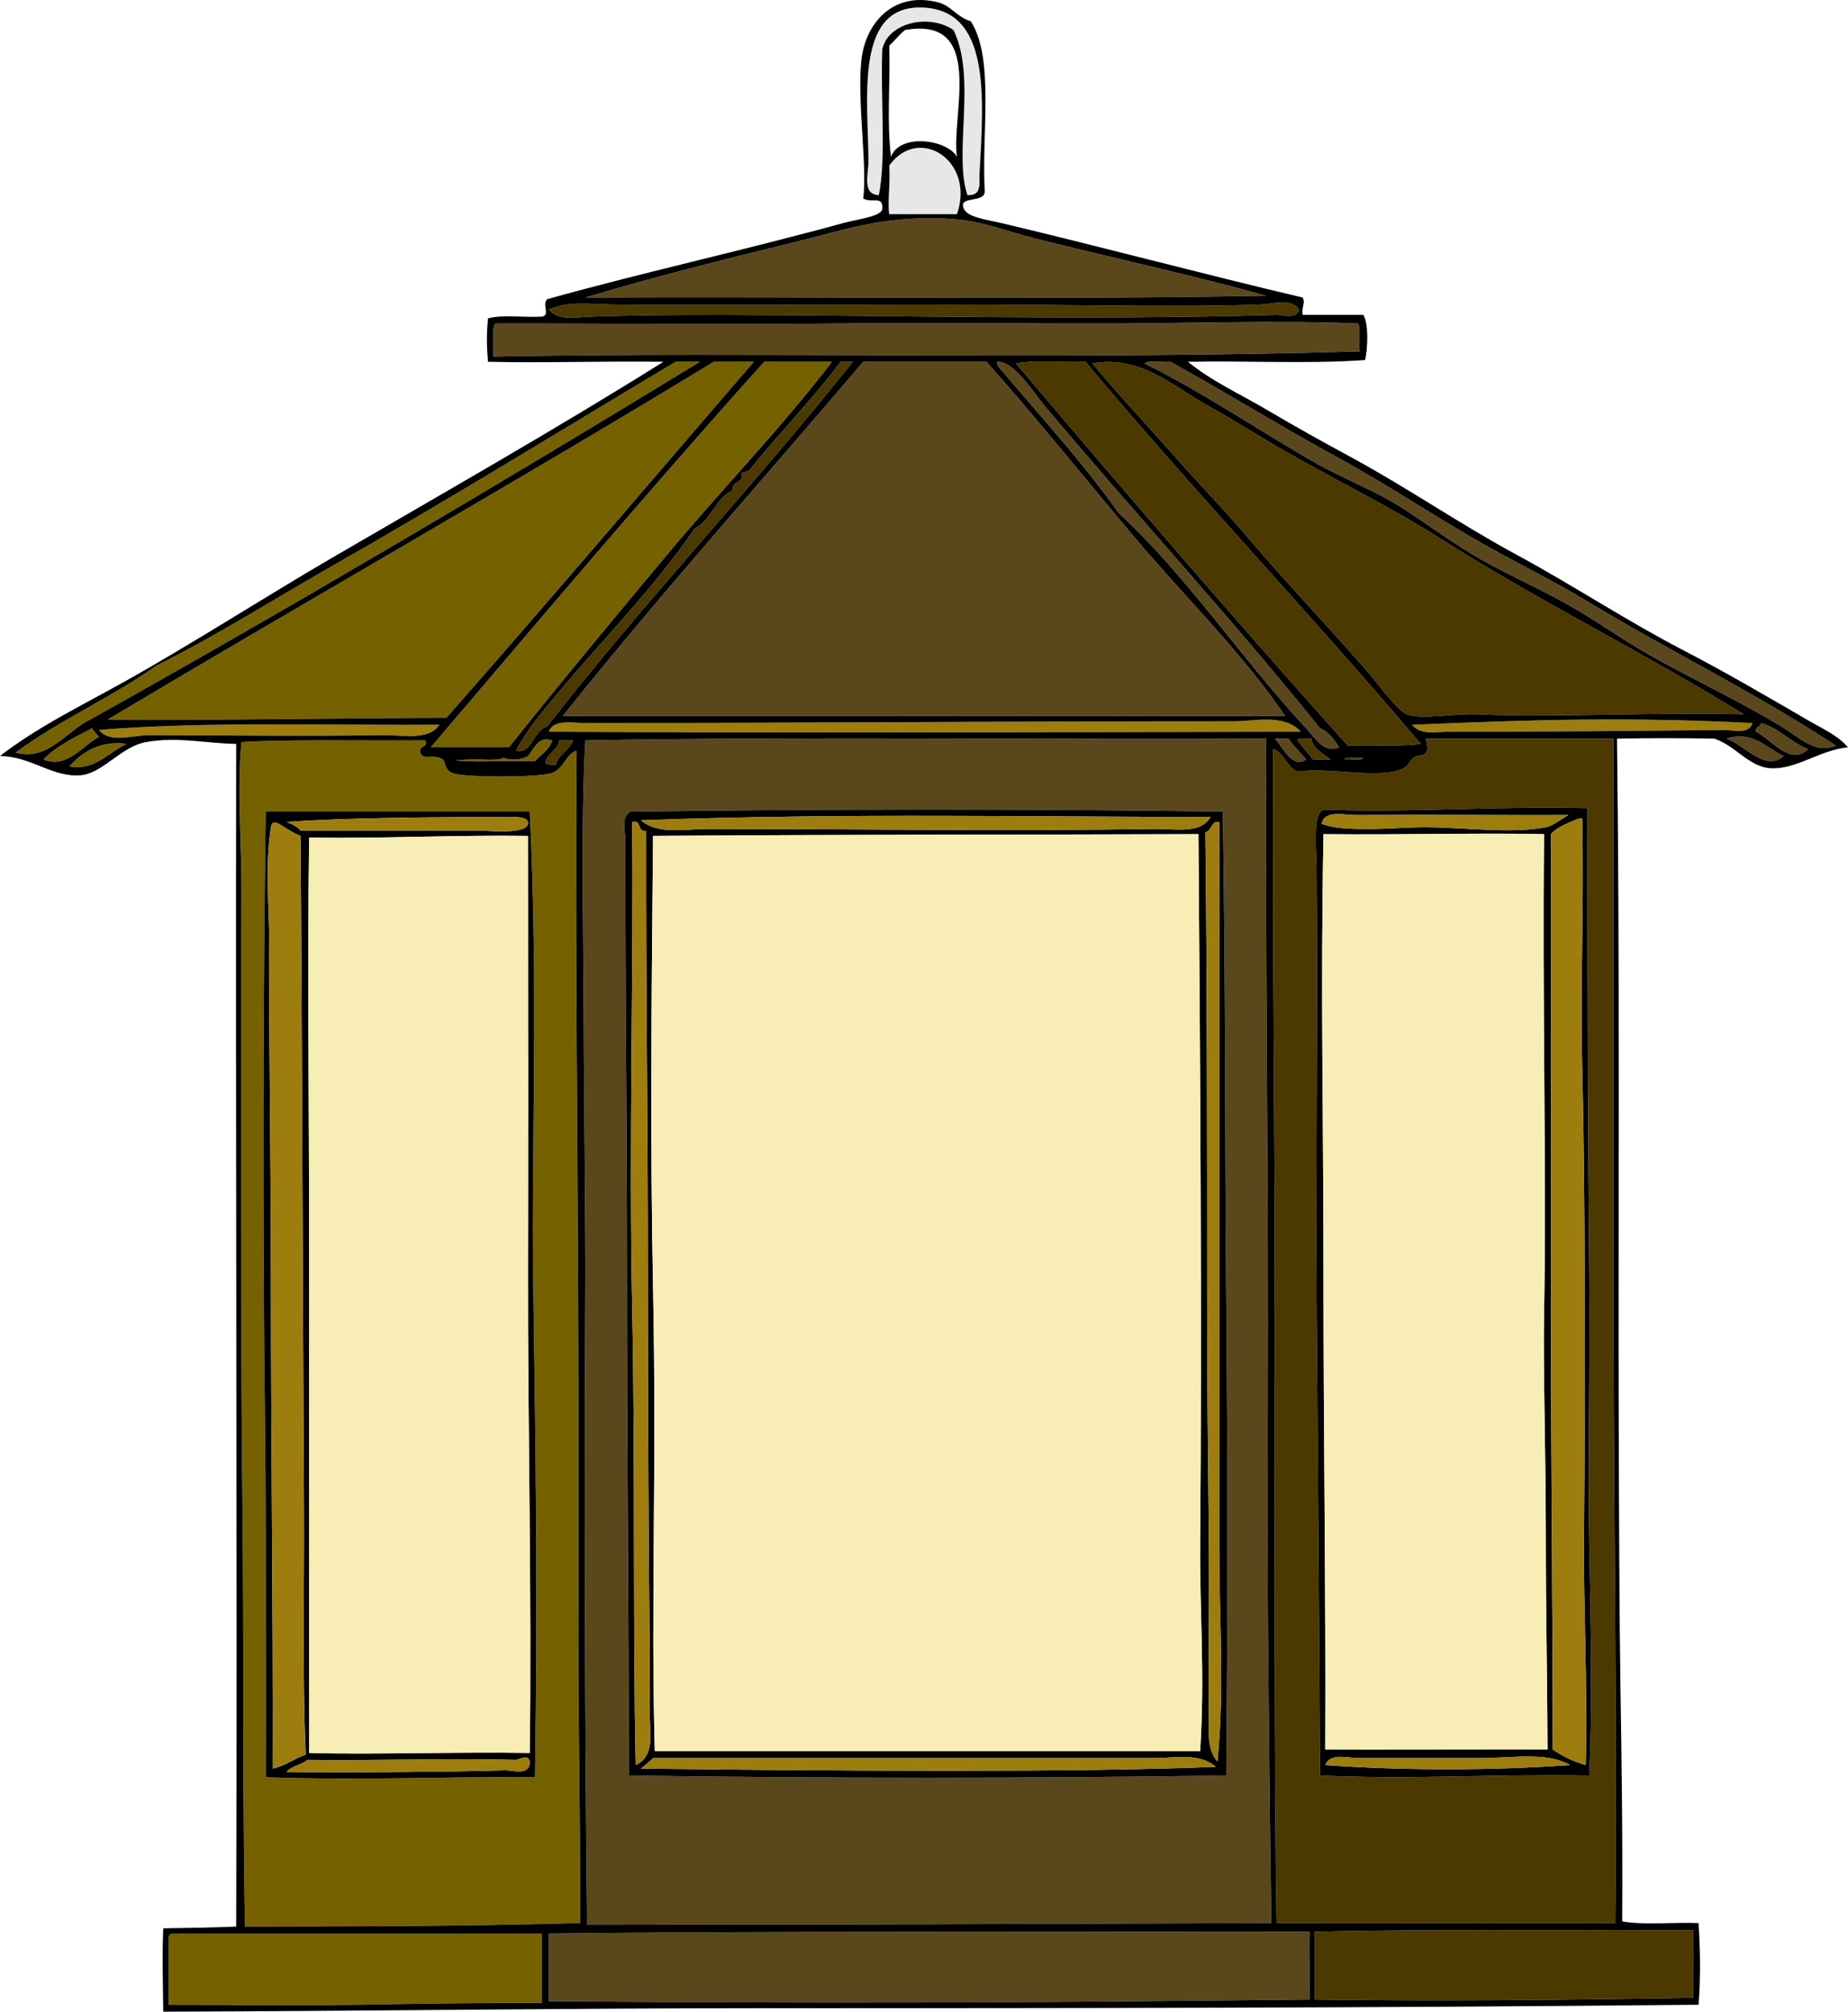 <?xml version="1.0" encoding="utf-8"?>
<!-- Generator: Adobe Illustrator 12.0.1, SVG Export Plug-In . SVG Version: 6.00 Build 51448)  -->
<!DOCTYPE svg PUBLIC "-//W3C//DTD SVG 1.1//EN" "http://www.w3.org/Graphics/SVG/1.1/DTD/svg11.dtd">
<svg  version="1.1" id="Layer_1" xmlns="http://www.w3.org/2000/svg" xmlns:xlink="http://www.w3.org/1999/xlink" width="337.915" height="367.865"
	 viewBox="0 0 337.915 367.865" overflow="visible" enable-background="new 0 0 337.915 367.865" xml:space="preserve">
<g>
	<path fill-rule="evenodd" clip-rule="evenodd" fill="#E7E7E8" d="M176.897,35.667c-2.586-7.672,1.736-21.395-2.541-30.171
		c-4.438-3.069-11.948-1.381-13.021,3.494c-0.367,8.763,0.762,19.905-0.635,26.677c-3.128-0.044-1.906-3.982-1.906-6.034
		c0-11.14-2.65-28.429,9.528-28.265c12.711,0.17,11.62,15.802,10.798,30.171C179.012,33.428,179.655,35.847,176.897,35.667z"/>
	<path fill-rule="evenodd" clip-rule="evenodd" fill="#E7E7E8" d="M174.991,39.161c-4.128,0-8.257,0-12.386,0
		c-0.359-1.945,0.212-5.382,0-8.893C167.971,22.768,178.359,29.345,174.991,39.161z"/>
	<path fill-rule="evenodd" clip-rule="evenodd" fill="#5A471C" d="M231.522,54.087c-40.863,0.741-83.103,0.106-124.495,0.317
		c12.209-3.662,25.713-7.066,38.429-10.163c8.819-2.148,17.035-5.189,29.535-4.129c4.662,0.396,9.494,2.277,14.292,3.494
		C203.031,47.091,217.979,50.277,231.522,54.087z"/>
	<path fill-rule="evenodd" clip-rule="evenodd" fill="#4B3900" d="M237.557,56.628c-0.613,1.8-2.951,0.918-4.129,0.953
		c-35.534,1.033-69.461,0.061-101.311,0c-8.249-0.016-17.083,0.074-24.137,0.317c-2.397,0.083-5.779,0.872-7.623-1.271
		c3.47-1.656,7.752-0.994,11.751-0.953c18.665,0.193,42.013,0,63.835,0c19.012,0,39.568,0.572,54.625,0
		C233.027,55.582,236.006,54.409,237.557,56.628z"/>
	<path fill-rule="evenodd" clip-rule="evenodd" fill="#5A471C" d="M248.354,59.169c0.527,1.18-0.159,3.856,0.318,5.081
		c-52.656,1.611-111.623,0.028-158.478,0.953c0.168-1.95-0.363-4.598,0.317-6.034c15.482-0.058,42.559,0.196,61.612,0
		c17.471-0.18,33.826,0,49.227,0C216.056,59.169,234.192,58.512,248.354,59.169z"/>
	<path fill-rule="evenodd" clip-rule="evenodd" fill="#766100" d="M127.988,66.156c-36.618,22.349-73.663,44.268-111.474,65.423
		c-4.304,1.992-7.731,7.721-13.656,6.034c7.968-5.9,17.624-10.112,25.725-15.879c11.38-5.703,21.821-12.352,33.029-18.738
		c20.802-11.853,41.331-24.522,61.93-36.84C125.024,66.156,126.506,66.156,127.988,66.156z"/>
	<path fill-rule="evenodd" clip-rule="evenodd" fill="#766100" d="M137.833,66.156c-18.713,21.726-37.277,43.603-56.213,65.106
		c-22.277,0.067-37.953,0.47-61.93,0.317c36.804-21.949,74.304-43.206,110.839-65.423C132.964,66.156,135.399,66.156,137.833,66.156
		z"/>
	<path fill-rule="evenodd" clip-rule="evenodd" fill="#766100" d="M152.125,66.156c-9.323,12.213-20.039,23.19-29.853,34.935
		c-9.856,11.795-19.628,23.534-29.218,35.57c-4.764,0-9.528,0-14.292,0c20.173-23.655,40.227-47.428,60.977-70.505
		C143.868,66.156,147.997,66.156,152.125,66.156z"/>
	<path fill-rule="evenodd" clip-rule="evenodd" fill="#4B3900" d="M155.937,66.156c-18.081,22.783-38.039,43.688-55.896,66.694
		c-2.593,0.741-2.712,5.113-5.717,4.446c1.975-3.729,4.792-7.111,7.623-10.48c8.148-9.699,17.725-19.402,25.089-30.171
		c3.089-1.569,3.763-5.554,6.987-6.987c-0.343-1.931,2.116-1.06,1.588-3.176c0.57,0.041,0.67-0.389,1.271-0.317
		c5.461-6.819,11.581-12.979,16.832-20.008C154.454,66.156,155.195,66.156,155.937,66.156z"/>
	<path fill-rule="evenodd" clip-rule="evenodd" fill="#5A471C" d="M180.391,66.156c9.385,10.568,18.196,21.586,27.312,32.394
		c9.061,10.741,19.291,20.643,27.312,32.394c-44.754,0.014-87.877,0.007-132.117,0c17.716-22.195,36.607-43.213,54.943-64.788
		C165.358,66.156,172.875,66.156,180.391,66.156z"/>
	<path fill-rule="evenodd" clip-rule="evenodd" fill="#5A471C" d="M182.296,66.156c3.08-0.254,6.538,5.454,8.893,8.257
		c16.511,19.653,34.41,39.106,50.18,58.754c1.65,0.679,2.596,2.062,3.493,3.494c-2.735,1.288-4.618-1.98-6.034-3.494
		c-11.481-12.275-21.824-27.906-34.3-39.381c-6.719-9.478-14.513-17.881-21.913-26.678
		C182.446,66.853,182.282,66.593,182.296,66.156z"/>
	<path fill-rule="evenodd" clip-rule="evenodd" fill="#4B3900" d="M185.79,66.473c3.601-0.74,8.573-0.106,12.703-0.317
		c19.907,23.814,41.266,46.176,61.295,69.87c-3.727,0.536-8.194,0.184-13.339,0.317C225.861,113.422,205.737,90.034,185.79,66.473z"
		/>
	<path fill-rule="evenodd" clip-rule="evenodd" fill="#4B3900" d="M199.764,66.473c8.71-1.671,15.047,4.363,20.961,7.623
		c5.037,2.775,9.852,5.905,13.974,8.257c9.881,5.638,19.639,10.402,28.266,15.88c18.653,11.844,37.822,21.206,55.896,32.394
		c-15.726-0.469-34.617,0.632-48.591,0c-4.549-0.206-10.255,1.043-13.021,0c-1.747-0.659-5.357-5.702-7.305-7.94
		c-7.063-8.119-14.73-16.109-21.278-23.819c-4.851-5.712-9.79-10.775-14.291-15.879C209.396,77.344,204.387,72.063,199.764,66.473z"
		/>
	<path fill-rule="evenodd" clip-rule="evenodd" fill="#5A471C" d="M209.291,66.473c0.961-0.733,3.276-0.112,4.764-0.317
		c10.216,5.675,20.169,11.838,30.489,17.467c10.285,5.61,19.911,12.262,30.171,17.785c5.236,2.819,10.48,5.496,15.562,8.575
		c14.673,8.892,30.724,16.69,45.416,26.36c-3.83,1.598-6.356-1.34-10.48-3.811c-7.699-4.613-16.189-8.561-23.502-12.704
		c-5.154-2.919-9.936-6.399-14.927-9.21c-5.333-3.004-10.858-5.408-15.88-8.257c-5.106-2.897-9.751-6.43-14.608-9.528
		c-5.096-3.249-10.791-5.349-15.88-8.257C229.703,78.455,219.969,71.733,209.291,66.473z"/>
	<path fill-rule="evenodd" clip-rule="evenodd" fill="#9C7D0D" d="M320.447,132.214c-0.662,2.189-3.637,1.255-5.081,1.271
		c-19.734,0.207-31.926,0.317-50.497,0.317c-2.22,0-5.104,0.699-6.669-1.271C281.629,131.576,297.048,131.083,320.447,132.214z"/>
	<path fill-rule="evenodd" clip-rule="evenodd" fill="#9C7D0D" d="M237.874,133.802c-53.053,0.109-92.302,0.264-137.516,0
		c0.83-2.334,4.267-1.588,6.669-1.588c42.583,0,72.786-0.318,118.778-0.318C229.534,131.896,234.754,130.467,237.874,133.802z"/>
	<path fill-rule="evenodd" clip-rule="evenodd" fill="#9C7D0D" d="M80.35,132.532c-1.998,2.976-6.792,1.849-10.48,1.906
		c-14.531,0.225-30.091,0.014-42.557,0c-3.099-0.003-7.231,1.559-9.21-0.953C36.932,131.865,62.91,132.687,80.35,132.532z"/>
	<path fill-rule="evenodd" clip-rule="evenodd" fill="#5A471C" d="M322.035,132.214c3.435,1.012,5.383,3.51,8.575,4.764
		c-3.168,3.245-6.87-1.909-9.527-3.176C320.933,132.805,321.938,132.963,322.035,132.214z"/>
	<path fill-rule="evenodd" clip-rule="evenodd" fill="#766100" d="M16.832,133.167c0.371,0.583,0.83,1.076,1.271,1.588
		c-3.022,1.578-5.827,5.875-10.163,4.129C10.32,136.395,13.656,134.86,16.832,133.167z"/>
	<path fill-rule="evenodd" clip-rule="evenodd" fill="#5A471C" d="M315.684,135.073c4.883-1.599,7.441,1.873,10.48,3.176
		C322.767,141.242,318.948,136.154,315.684,135.073z"/>
	<path fill-rule="evenodd" clip-rule="evenodd" fill="#766100" d="M100.993,135.39c-0.56,1.77-2.074,2.584-3.176,3.811
		c-4.7-0.114-9.093,0.156-12.386,0c-4.224-0.2-0.751-0.272,0.953-0.317c2.105-0.056,4.671,0.283,5.716-0.318
		c1.302,0.575,3.452,0.351,4.446-0.317C97.744,136.829,98.406,134.542,100.993,135.39z"/>
	<path fill-rule="evenodd" clip-rule="evenodd" fill="#5A471C" d="M231.522,135.073c-0.131,41.325,0.317,68.788,0.317,107.345
		c0,18.629-0.133,37.939,0,53.673c0.158,18.686,0.388,38.644,0.636,55.578c-47.703,0.172-76.86,0.272-125.13,0.317
		c-0.465-39.192-0.5-86.368-0.318-115.92c0.064-10.331-0.247-33.166-0.317-52.085c-0.06-16.057-0.491-34.003,0.317-48.591
		C147.892,134.65,190.13,135.284,231.522,135.073z M115.285,148.412c-1.786,0.997-0.953,3.643-0.953,5.081
		c0,33.364,0.318,48.849,0.317,80.35c0,35.354,0.322,56.072,0.318,90.831c35.676,0.529,73.574,0.528,109.25,0
		c0.283-31.668,0.29-53.71,0-87.02c-0.248-28.625-0.116-58.168-0.635-89.243C187.495,147.894,151.053,147.917,115.285,148.412z"/>
	<path fill-rule="evenodd" clip-rule="evenodd" fill="#5A471C" d="M233.11,135.073c0.847,0,1.694,0,2.541,0
		c0.851,1.479,2.188,2.469,3.176,3.811C236.241,140.712,234.532,136.492,233.11,135.073z"/>
	<path fill-rule="evenodd" clip-rule="evenodd" fill="#4B3900" d="M237.239,135.39c0.236-0.716,1.781-0.124,2.541-0.317
		c0.413,2.021,2.171,2.698,3.493,3.811c-1.059,0-2.117,0-3.176,0C239.117,137.747,238.194,136.552,237.239,135.39z"/>
	<path fill-rule="evenodd" clip-rule="evenodd" fill="#4B3900" d="M295.04,135.073c-0.058,30.89,0,74.124,0,107.663
		c0.001,28.716,0.65,71.932,0.318,108.934c-20.644,0-41.287,0-61.931,0c-0.447-26.396-0.317-68.86-0.317-109.251
		c0-38.992-0.44-62.116-0.317-105.44c2.124,0.735,2.457,3.259,4.446,4.129c5.54-0.84,14.271,1.267,18.737-0.318
		c2.128-0.754,1.421-1.936,3.177-2.541c2.713-0.154,1.67-2.127,1.588-3.176C272.174,135.073,283.607,135.073,295.04,135.073z
		 M243.273,148.094c-0.007,0-0.995-0.081-1.271,0c-2.036,0.595-1.297,7.438-1.271,10.163c0.228,23.606-0.139,59.706,0,78.444
		c0.211,28.531,0.499,61.029,0.636,87.973c17.811,0.796,29.562-0.284,49.227,0c0.668-14.426,0.188-30.906,0-42.558
		c-0.256-15.815,0.154-32.406,0-48.273c-0.239-24.419-0.339-50.686-0.318-86.066C272.44,147.388,259.973,148.573,243.273,148.094z"
		/>
	<path fill-rule="evenodd" clip-rule="evenodd" fill="#766100" d="M77.809,135.39c0.455,1.513-1.328,0.79-0.953,2.223
		c0.567,1.574,2.243,0.082,4.129,1.271c0.429,0.27,0.249,2.015,1.905,2.541c2.465,0.783,15.004,0.755,17.785,0
		c2.471-0.671,2.794-3.688,4.764-4.128c-0.294,38.103,0.252,76.879,0.318,113.697c0.026,14.896,0,30.58,0,49.544
		c0,19.217,0.399,31.872,0.317,51.132c-23.145,0.586-37.142,0.594-61.295,0.635c-0.26-15.219-0.317-32.259-0.317-52.085
		c0-20.888-0.318-34.655-0.318-54.308c0-32.15-0.049-60.599,0-83.526c0.018-8.292-0.833-17.972,0-26.677
		C51.654,135.187,66.201,135.464,77.809,135.39z M48.591,148.412c-0.445,31.531-0.5,62.656-0.317,92.736
		c0.083,13.568,0.317,24.942,0.317,38.746c0,15.624,0.055,30.056,0,45.098c19.621,0.619,29.521-0.133,49.227,0
		c0.509-33.686,0.158-56.872-0.317-90.195c-0.363-25.443,0.96-53.168-0.635-86.384C81.994,148.392,64.507,148.426,48.591,148.412z"
		/>
	<path fill-rule="evenodd" clip-rule="evenodd" fill="#4B3900" d="M102.264,135.39c0.847,0,1.694,0,2.541,0
		c-0.703,1.837-2.609,2.472-3.176,4.446c-0.783,0.042-1.53,0.048-1.905-0.317C100.048,137.621,101.994,137.343,102.264,135.39z"/>
	<path fill-rule="evenodd" clip-rule="evenodd" fill="#766100" d="M23.184,136.025c-3.306,1.486-5.833,4.991-10.48,4.129
		C15.004,137.48,18.457,135.353,23.184,136.025z"/>
	<path fill-rule="evenodd" clip-rule="evenodd" fill="#4B3900" d="M245.814,138.884c0.543-0.727,2.424-0.117,3.493-0.318
		C248.764,139.293,246.884,138.683,245.814,138.884z"/>
	<path fill-rule="evenodd" clip-rule="evenodd" d="M290.276,147.776c-0.021,35.38,0.079,61.647,0.318,86.066
		c0.154,15.867-0.256,32.458,0,48.273c0.188,11.651,0.668,28.132,0,42.558c-19.665-0.284-31.416,0.796-49.227,0
		c-0.137-26.943-0.425-59.441-0.636-87.973c-0.139-18.738,0.228-54.838,0-78.444c-0.026-2.726-0.766-9.568,1.271-10.163
		c0.275-0.081,1.264,0,1.271,0C259.973,148.573,272.44,147.388,290.276,147.776z M247.72,149.046
		c-1.76,0.012-5.599-0.984-6.034,1.588c2.409,0.968,5.597,0.947,8.893,0.953c3.098,0.005,6.562-0.33,10.163-0.318
		c6.973,0.023,15.686,1.229,21.913,0c1.426-0.281,2.74-1.477,4.129-2.223C273.75,149.087,260.856,148.958,247.72,149.046z
		 M283.607,152.54c-0.001,28.524,0,58.609,0,87.02c0,31.788,0.297,52.072,0.317,80.351c1.739,1.225,3.738,2.189,6.034,2.857
		c0.337-15.626-0.43-28.584-0.317-41.604c0.259-30.079,0.201-64.081-0.317-85.432c-0.393-16.155,0.329-29.145,0-46.051
		c-0.212,0-0.424,0-0.636,0C286.855,150.495,284.825,151.111,283.607,152.54z M242.003,152.54c-0.554,30.096,0,50.71,0,78.763
		c0,32.763,0.448,58.383,0.317,88.607c11.629,0.117,27.089-0.079,40.651,0c-0.051-14.219-0.317-23.553-0.317-39.699
		c0-13.989-0.504-30.244-0.317-40.017c0.473-24.838-0.347-57.334,0-87.654C271.09,152.267,256.956,152.693,242.003,152.54z
		 M270.269,321.498c-5.795-0.007-15.308,0-21.914,0c-1.921,0-5.129-1.026-6.034,1.27c15.299,1.095,31.346,0.943,44.78,0
		C282.861,320.315,276.611,321.505,270.269,321.498z"/>
	<path fill-rule="evenodd" clip-rule="evenodd" d="M96.865,148.412c1.595,33.216,0.272,60.941,0.635,86.384
		c0.475,33.323,0.826,56.51,0.317,90.195c-19.706-0.133-29.605,0.619-49.227,0c0.055-15.042,0-29.474,0-45.098
		c0-13.804-0.235-25.178-0.317-38.746c-0.183-30.08-0.128-61.205,0.317-92.736C64.507,148.426,81.994,148.392,96.865,148.412z
		 M87.972,151.905c1.924,0.002,8.938,0.753,8.575-1.588c-0.167-1.076-2.962-0.969-4.764-0.953
		c-10.481,0.095-27.139,0.051-39.381,0.953c0.982,0.394,1.969,0.783,2.541,1.588C65.313,151.913,78.267,151.894,87.972,151.905z
		 M49.544,151.27c-1.131,6.872-0.292,15.633-0.318,20.961c-0.087,18.598,0.318,38.969,0.318,62.565
		c0,32.413,0.394,54.723,0.317,88.607c2.366-0.493,3.895-1.822,6.034-2.541c-0.64-15.032-0.241-31.372-0.317-44.78
		c-0.212-37.138-0.362-93.577-0.635-123.225C51.924,151.714,49.911,149.04,49.544,151.27z M56.531,153.175
		c-0.356,24.343,0,46.684,0,77.492c0,29.839,0.017,61.783,0,89.878c10.899,0.336,27.206-0.218,40.334,0
		c0.382-29.249-0.373-60.557-0.318-87.02c0.042-20.401,0.029-49.981,0-80.668C83.133,152.672,70.84,153.36,56.531,153.175z
		 M94.324,321.815c-11.329-0.326-23.955,0.147-38.11,0c-1.072,0.939-2.928,1.095-3.811,2.223c13.202,0.14,31.46-0.063,40.016-0.317
		c1.225-0.036,4.218,1.021,4.446-1.271C96.899,320.481,94.864,321.831,94.324,321.815z"/>
	<path fill-rule="evenodd" clip-rule="evenodd" d="M223.583,148.412c0.519,31.075,0.387,60.618,0.635,89.243
		c0.29,33.31,0.283,55.352,0,87.02c-35.677,0.528-73.574,0.529-109.25,0c0.004-34.759-0.318-55.478-0.318-90.831
		c0-31.501-0.317-46.986-0.317-80.35c0-1.438-0.833-4.084,0.953-5.081C151.053,147.917,187.495,147.894,223.583,148.412z
		 M117.19,150c3.107,2.678,8.005,1.588,12.068,1.588c27.201,0,55.072,0.41,81.938,0c3.633-0.056,8.456,0.977,10.162-2.223
		C190.603,149.448,154.818,148.611,117.19,150z M118.778,313.24c0-4.001,0.033-8.44,0-12.386
		c-0.147-17.398-0.317-39.687-0.317-65.741c0-33.745-0.347-49.116-0.318-83.208c-1.733,0.357-0.692-2.061-2.541-1.588
		c0,0.318,0,0.635,0,0.953c0.268,23.977-0.621,58.823,0,88.29c0.542,25.74,0.116,59.629,0.635,83.208
		C119.944,321.064,118.778,316.402,118.778,313.24z M222.947,283.704c0-43.62,0-89.909,0-133.387c-0.211,0-0.423,0-0.635,0
		c-0.862,0.408-0.914,1.626-1.905,1.906c0.301,26.526,0.317,52.34,0.317,87.337c0,14.912,0.167,25.373,0.317,41.604
		c0.108,11.655-0.108,24.203,0,31.441c0.048,3.146-0.564,7.15,1.588,9.527C223.921,308.264,222.947,296.819,222.947,283.704z
		 M119.414,152.857c-0.293,31.488-0.543,55.087,0,82.573c0.683,34.555-0.423,57.606,0.317,84.797
		c32.654,0.017,66.232-0.011,99.723,0c0.894-13.991-0.1-25.821,0-37.793c0.339-40.659,0.011-87.357-0.317-129.895
		C181.521,152.671,155.595,152.589,119.414,152.857z M117.19,323.403c35.989,0.452,80.134,0.73,105.122-0.317
		c-2.953-2.604-7.515-1.588-11.434-1.588c-30.294-0.001-61.77,0-91.465,0C118.713,322.173,117.972,322.809,117.19,323.403z"/>
	<path fill-rule="evenodd" clip-rule="evenodd" fill="#9C7D0D" d="M286.783,149.046c-1.389,0.746-2.703,1.942-4.129,2.223
		c-6.228,1.229-14.94,0.023-21.913,0c-3.601-0.012-7.065,0.323-10.163,0.318c-3.296-0.005-6.483,0.016-8.893-0.953
		c0.436-2.572,4.274-1.576,6.034-1.588C260.856,148.958,273.75,149.087,286.783,149.046z"/>
	<path fill-rule="evenodd" clip-rule="evenodd" fill="#9C7D0D" d="M221.359,149.364c-1.706,3.2-6.529,2.167-10.162,2.223
		c-26.866,0.41-54.737,0-81.938,0c-4.063,0-8.961,1.09-12.068-1.588C154.818,148.611,190.603,149.448,221.359,149.364z"/>
	<path fill-rule="evenodd" clip-rule="evenodd" fill="#9C7D0D" d="M54.943,151.905c-0.572-0.805-1.559-1.194-2.541-1.588
		c12.242-0.901,28.899-0.857,39.381-0.953c1.801-0.017,4.597-0.123,4.764,0.953c0.363,2.341-6.651,1.59-8.575,1.588
		C78.267,151.894,65.313,151.913,54.943,151.905z"/>
	<path fill-rule="evenodd" clip-rule="evenodd" fill="#9C7D0D" d="M288.688,149.682c0.212,0,0.424,0,0.636,0
		c0.329,16.906-0.393,29.896,0,46.051c0.519,21.351,0.576,55.353,0.317,85.432c-0.112,13.02,0.654,25.978,0.317,41.604
		c-2.296-0.668-4.295-1.633-6.034-2.857c-0.021-28.278-0.317-48.562-0.317-80.351c0-28.41-0.001-58.495,0-87.02
		C284.825,151.111,286.855,150.495,288.688,149.682z"/>
	<path fill-rule="evenodd" clip-rule="evenodd" fill="#9C7D0D" d="M54.943,152.857c0.273,29.647,0.423,86.087,0.635,123.225
		c0.077,13.408-0.322,29.748,0.317,44.78c-2.14,0.719-3.668,2.048-6.034,2.541c0.076-33.885-0.317-56.194-0.317-88.607
		c0-23.597-0.405-43.967-0.318-62.565c0.025-5.328-0.813-14.089,0.318-20.961C49.911,149.04,51.924,151.714,54.943,152.857z"/>
	<path fill-rule="evenodd" clip-rule="evenodd" fill="#9C7D0D" d="M116.238,322.768c-0.52-23.579-0.094-57.468-0.635-83.208
		c-0.621-29.467,0.268-64.313,0-88.29c0-0.317,0-0.635,0-0.953c1.849-0.473,0.808,1.945,2.541,1.588
		c-0.029,34.092,0.317,49.463,0.318,83.208c0,26.055,0.17,48.343,0.317,65.741c0.033,3.945,0,8.385,0,12.386
		C118.778,316.402,119.944,321.064,116.238,322.768z"/>
	<path fill-rule="evenodd" clip-rule="evenodd" fill="#9C7D0D" d="M222.63,322.133c-2.152-2.377-1.54-6.381-1.588-9.527
		c-0.108-7.238,0.108-19.786,0-31.441c-0.15-16.231-0.317-26.692-0.317-41.604c0-34.997-0.017-60.811-0.317-87.337
		c0.991-0.279,1.043-1.498,1.905-1.906c0.212,0,0.424,0,0.635,0c0,43.478,0,89.767,0,133.387
		C222.947,296.819,223.921,308.264,222.63,322.133z"/>
	<path fill-rule="evenodd" clip-rule="evenodd" fill="#F8EDB4" d="M282.337,152.54c-0.347,30.32,0.473,62.816,0,87.654
		c-0.187,9.772,0.317,26.027,0.317,40.017c0,16.146,0.267,25.48,0.317,39.699c-13.562-0.079-29.022,0.117-40.651,0
		c0.131-30.225-0.317-55.845-0.317-88.607c0-28.053-0.554-48.667,0-78.763C256.956,152.693,271.09,152.267,282.337,152.54z"/>
	<path fill-rule="evenodd" clip-rule="evenodd" fill="#F8EDB4" d="M219.137,152.54c0.328,42.537,0.656,89.235,0.317,129.895
		c-0.1,11.972,0.894,23.802,0,37.793c-33.491-0.011-67.069,0.017-99.723,0c-0.74-27.19,0.366-50.242-0.317-84.797
		c-0.543-27.486-0.293-51.085,0-82.573C155.595,152.589,181.521,152.671,219.137,152.54z"/>
	<path fill-rule="evenodd" clip-rule="evenodd" fill="#F8EDB4" d="M96.547,152.857c0.029,30.687,0.042,60.267,0,80.668
		c-0.055,26.463,0.7,57.771,0.318,87.02c-13.128-0.218-29.435,0.336-40.334,0c0.017-28.095,0-60.039,0-89.878
		c0-30.808-0.356-53.148,0-77.492C70.84,153.36,83.133,152.672,96.547,152.857z"/>
	<path fill-rule="evenodd" clip-rule="evenodd" fill="#9C7D0D" d="M287.101,322.768c-13.435,0.943-29.481,1.095-44.78,0
		c0.905-2.296,4.113-1.27,6.034-1.27c6.606,0,16.119-0.007,21.914,0C276.611,321.505,282.861,320.315,287.101,322.768z"/>
	<path fill-rule="evenodd" clip-rule="evenodd" fill="#9C7D0D" d="M96.865,322.45c-0.228,2.292-3.222,1.234-4.446,1.271
		c-8.556,0.254-26.814,0.457-40.016,0.317c0.883-1.128,2.739-1.283,3.811-2.223c14.156,0.147,26.782-0.326,38.11,0
		C94.864,321.831,96.899,320.481,96.865,322.45z"/>
	<path fill-rule="evenodd" clip-rule="evenodd" fill="#9C7D0D" d="M119.414,321.498c29.695,0,61.171-0.001,91.465,0
		c3.919,0,8.48-1.016,11.434,1.588c-24.988,1.048-69.133,0.77-105.122,0.317C117.972,322.809,118.713,322.173,119.414,321.498z"/>
	<path fill-rule="evenodd" clip-rule="evenodd" fill="#4B3900" d="M309.649,352.939c0.064,4.667,0.013,7.563,0,12.386
		c-27.809,0.464-47.172,0.622-69.234,0.317c0-4.129,0-8.258,0-12.386C257.803,352.76,286.947,352.994,309.649,352.939z"/>
	<path fill-rule="evenodd" clip-rule="evenodd" fill="#5A471C" d="M239.462,353.257c-0.127,3.965,0.065,7.77,0,12.386
		c-54.485,0.639-90.403,0.692-139.104,0.317c0-4.129,0-8.257,0-12.386c30.469-0.351,60.322-0.318,97.5-0.317
		C212.781,353.257,226.743,353.133,239.462,353.257z"/>
	<path fill-rule="evenodd" clip-rule="evenodd" fill="#766100" d="M99.088,353.574c0,4.234,0,8.469,0,12.703
		c-12.743-0.055-23.212,0.168-33.347,0.318c-12.433,0.184-26.12,0.013-34.935,0c0-4.023,0-8.046,0-12.068
		c-0.014-0.544,0.236-0.823,0.635-0.953C53.99,353.574,76.539,353.574,99.088,353.574z"/>
	<path fill-rule="evenodd" clip-rule="evenodd" d="M180.073,35.032c-0.076,2.202-5.031,0.674-3.812,3.176
		c0.701,1.548,4.195,1.955,6.67,2.541c17.713,4.196,37.087,9.38,55.261,13.656c0.559,1.069-0.214,1.629,0,3.176
		c3.705,0,7.41,0,11.115,0c0.985,1.775,0.79,6.038,0.317,8.257c-10.165,0.739-21.7,0.108-32.394,0.318
		c4.365,3.595,9.648,5.95,14.608,8.893c4.978,2.952,10.098,5.784,15.244,8.575c10.26,5.563,19.911,12.237,30.172,17.785
		c10.305,5.571,20.154,12.099,30.488,17.467c7.91,4.11,15.457,8.536,23.184,13.021c2.41,1.399,5.157,2.61,6.987,4.764
		c-5.185,0.48-9.587,4.177-14.291,3.811c-3.898-0.303-6.375-4.204-10.163-5.399c-5.702-0.104-11.265-0.142-17.785,0
		c0.269,22.604,0.317,38.951,0.317,65.106c0,21.408-0.054,43.343,0,60.024c0.056,17.372,0.117,35,0.317,48.273
		c0.192,12.697,0.417,25.58,0.317,42.875c4.036,0.728,9.413,0.115,13.975,0.317c0.262,4.613,0.413,9.217,0,14.927
		c-59.96,0.588-112.402,0.635-170.863,0.635c-36.285,0-73.445,0.533-109.886,0.635c-0.072-6.396-0.212-9.921,0-15.244
		c5.554-0.076,9.311-0.152,13.338-0.317c0.194-67.87-0.138-146.34,0-216.278c-5.665-0.073-10.731-1.368-16.515-0.317
		c-4.518,0.821-7.806,5.603-11.75,6.034c-5.209,0.569-9.048-3.398-14.927-3.494c6.938-5.367,14.822-9.158,22.866-13.656
		c12.306-6.88,25.136-15.169,37.793-22.549c20.386-11.886,40.841-23.469,60.66-35.888c-12.26-0.132-22.386,0.248-32.076,0
		c-0.206-2.144-0.328-4.926,0-7.94c2.671-0.716,6.651-0.124,9.845-0.317c1.611-0.264-0.037-2.081,0.953-3.176
		c15.977-4.521,36.432-9.052,54.308-13.974c2.325-0.64,6.882-1.167,6.987-2.541c0.194-2.546-1.826-0.968-3.494-1.906
		c0.794-5.81-1.162-18.063-0.317-25.407c0.76-6.612,5.729-12.536,13.974-10.48c2.411,0.601,3.321,2.609,6.034,3.494
		C181.893,10.77,179.437,24.447,180.073,35.032z M179.12,31.539c0.822-14.369,1.913-30.001-10.798-30.171
		c-12.178-0.164-9.528,17.125-9.528,28.265c0,2.052-1.222,5.99,1.906,6.034c1.397-6.772,0.268-17.915,0.635-26.677
		c1.073-4.875,8.583-6.562,13.021-3.494c4.277,8.776-0.045,22.499,2.541,30.171C179.655,35.847,179.012,33.428,179.12,31.539z
		 M165.464,5.496c-1.046,0.859-1.869,1.942-2.858,2.858c0.199,7.501-0.49,13.719,0.318,20.326c1.543-4.318,10.189-3.248,12.068,0
		C173.836,21.276,180.373,2.836,165.464,5.496z M162.605,30.268c0.212,3.51-0.359,6.947,0,8.893c4.129,0,8.257,0,12.386,0
		C178.359,29.345,167.971,22.768,162.605,30.268z M189.283,43.607c-4.798-1.216-9.63-3.098-14.292-3.494
		c-12.5-1.061-20.716,1.98-29.535,4.129c-12.716,3.097-26.219,6.5-38.429,10.163c41.392-0.211,83.632,0.423,124.495-0.317
		C217.979,50.277,203.031,47.091,189.283,43.607z M230.569,55.675c-15.057,0.572-35.613,0-54.625,0c-21.823,0-45.17,0.193-63.835,0
		c-3.999-0.042-8.281-0.704-11.751,0.953c1.843,2.143,5.226,1.353,7.623,1.271c7.054-0.244,15.888-0.333,24.137-0.317
		c31.849,0.061,65.776,1.033,101.311,0c1.178-0.035,3.516,0.847,4.129-0.953C236.006,54.409,233.027,55.582,230.569,55.675z
		 M201.352,59.169c-15.4,0-31.756-0.18-49.227,0c-19.053,0.196-46.13-0.058-61.612,0c-0.681,1.437-0.149,4.084-0.317,6.034
		c46.855-0.925,105.821,0.658,158.478-0.953c-0.478-1.225,0.209-3.901-0.318-5.081C234.192,58.512,216.056,59.169,201.352,59.169z
		 M123.542,66.156c-20.599,12.318-41.128,24.988-61.93,36.84c-11.208,6.386-21.649,13.035-33.029,18.738
		c-8.101,5.768-17.757,9.979-25.725,15.879c5.925,1.687,9.353-4.042,13.656-6.034c37.811-21.156,74.856-43.075,111.474-65.423
		C126.506,66.156,125.024,66.156,123.542,66.156z M130.529,66.156C93.995,88.374,56.495,109.63,19.69,131.579
		c23.977,0.152,39.653-0.25,61.93-0.317c18.936-21.503,37.5-43.38,56.213-65.106C135.399,66.156,132.964,66.156,130.529,66.156z
		 M139.739,66.156c-20.75,23.077-40.804,46.85-60.977,70.505c4.764,0,9.527,0,14.292,0c9.59-12.036,19.362-23.775,29.218-35.57
		c9.814-11.745,20.53-22.722,29.853-34.935C147.997,66.156,143.868,66.156,139.739,66.156z M153.713,66.156
		c-5.251,7.029-11.371,13.189-16.832,20.008c-0.601-0.071-0.701,0.358-1.271,0.317c0.528,2.116-1.931,1.245-1.588,3.176
		c-3.224,1.434-3.898,5.418-6.987,6.987c-7.364,10.769-16.941,20.472-25.089,30.171c-2.831,3.37-5.648,6.751-7.623,10.48
		c3.004,0.667,3.124-3.706,5.717-4.446c17.857-23.005,37.815-43.911,55.896-66.694C155.195,66.156,154.454,66.156,153.713,66.156z
		 M157.842,66.156c-18.335,21.575-37.227,42.593-54.943,64.788c44.239,0.007,87.363,0.014,132.117,0
		c-8.021-11.751-18.252-21.653-27.312-32.394c-9.116-10.808-17.928-21.826-27.312-32.394
		C172.875,66.156,165.358,66.156,157.842,66.156z M182.614,67.108c7.4,8.797,15.194,17.2,21.913,26.678
		c12.476,11.475,22.818,27.105,34.3,39.381c1.416,1.514,3.299,4.781,6.034,3.494c-0.897-1.432-1.843-2.815-3.493-3.494
		c-15.77-19.648-33.669-39.101-50.18-58.754c-2.354-2.803-5.812-8.512-8.893-8.257C182.282,66.593,182.446,66.853,182.614,67.108z
		 M246.449,136.343c5.145-0.134,9.612,0.218,13.339-0.317c-20.029-23.693-41.388-46.055-61.295-69.87
		c-4.13,0.211-9.103-0.422-12.703,0.317C205.737,90.034,225.861,113.422,246.449,136.343z M214.373,82.988
		c4.501,5.104,9.44,10.167,14.291,15.879c6.548,7.71,14.215,15.7,21.278,23.819c1.947,2.238,5.558,7.281,7.305,7.94
		c2.767,1.043,8.473-0.206,13.021,0c13.974,0.632,32.865-0.469,48.591,0c-18.073-11.188-37.242-20.55-55.896-32.394
		c-8.627-5.478-18.385-10.242-28.266-15.88c-4.122-2.352-8.937-5.481-13.974-8.257c-5.914-3.259-12.251-9.293-20.961-7.623
		C204.387,72.063,209.396,77.344,214.373,82.988z M240.415,84.576c5.089,2.908,10.784,5.008,15.88,8.257
		c4.857,3.098,9.502,6.63,14.608,9.528c5.021,2.849,10.547,5.253,15.88,8.257c4.991,2.811,9.772,6.291,14.927,9.21
		c7.312,4.143,15.803,8.091,23.502,12.704c4.124,2.471,6.65,5.409,10.48,3.811c-14.692-9.67-30.743-17.468-45.416-26.36
		c-5.081-3.079-10.325-5.756-15.562-8.575c-10.26-5.523-19.886-12.175-30.171-17.785c-10.32-5.629-20.273-11.792-30.489-17.467
		c-1.487,0.206-3.803-0.416-4.764,0.317C219.969,71.733,229.703,78.455,240.415,84.576z M258.2,132.532
		c1.565,1.97,4.449,1.271,6.669,1.271c18.571,0,30.763-0.111,50.497-0.317c1.444-0.015,4.419,0.919,5.081-1.271
		C297.048,131.083,281.629,131.576,258.2,132.532z M225.806,131.896c-45.992,0-76.195,0.318-118.778,0.318
		c-2.402,0-5.839-0.746-6.669,1.588c45.214,0.264,84.463,0.109,137.516,0C234.754,130.467,229.534,131.896,225.806,131.896z
		 M18.103,133.485c1.979,2.511,6.111,0.949,9.21,0.953c12.466,0.014,28.026,0.225,42.557,0c3.688-0.057,8.483,1.07,10.48-1.906
		C62.91,132.687,36.932,131.865,18.103,133.485z M321.083,133.802c2.657,1.267,6.359,6.421,9.527,3.176
		c-3.192-1.253-5.141-3.751-8.575-4.764C321.938,132.963,320.933,132.805,321.083,133.802z M7.939,138.884
		c4.336,1.747,7.141-2.551,10.163-4.129c-0.44-0.512-0.9-1.005-1.271-1.588C13.656,134.86,10.32,136.395,7.939,138.884z
		 M326.164,138.249c-3.039-1.303-5.598-4.775-10.48-3.176C318.948,136.154,322.767,141.242,326.164,138.249z M96.547,138.249
		c-0.994,0.668-3.144,0.893-4.446,0.317c-1.045,0.601-3.611,0.262-5.716,0.318c-1.704,0.045-5.177,0.117-0.953,0.317
		c3.293,0.156,7.686-0.114,12.386,0c1.102-1.227,2.616-2.042,3.176-3.811C98.406,134.542,97.744,136.829,96.547,138.249z
		 M107.027,135.39c-0.809,14.588-0.377,32.535-0.317,48.591c0.07,18.919,0.381,41.754,0.317,52.085
		c-0.182,29.552-0.147,76.728,0.318,115.92c48.271-0.045,77.427-0.146,125.13-0.317c-0.248-16.935-0.478-36.893-0.636-55.578
		c-0.133-15.733,0-35.044,0-53.673c0-38.558-0.448-66.021-0.317-107.345C190.13,135.284,147.892,134.65,107.027,135.39z
		 M238.827,138.884c-0.987-1.342-2.325-2.333-3.176-3.811c-0.847,0-1.694,0-2.541,0
		C234.532,136.492,236.241,140.712,238.827,138.884z M240.098,138.884c1.059,0,2.117,0,3.176,0c-1.322-1.113-3.08-1.79-3.493-3.811
		c-0.76,0.193-2.305-0.399-2.541,0.317C238.194,136.552,239.117,137.747,240.098,138.884z M260.741,135.073
		c0.082,1.049,1.125,3.021-1.588,3.176c-1.756,0.605-1.049,1.786-3.177,2.541c-4.466,1.584-13.197-0.522-18.737,0.318
		c-1.989-0.87-2.322-3.394-4.446-4.129c-0.123,43.324,0.317,66.448,0.317,105.44c0,40.391-0.13,82.855,0.317,109.251
		c20.644,0,41.287,0,61.931,0c0.332-37.002-0.317-80.218-0.318-108.934c0-33.539-0.058-76.772,0-107.663
		C283.607,135.073,272.174,135.073,260.741,135.073z M44.145,135.708c-0.833,8.705,0.018,18.386,0,26.677
		c-0.049,22.927,0,51.375,0,83.526c0,19.652,0.318,33.42,0.318,54.308c0,19.826,0.057,36.866,0.317,52.085
		c24.153-0.041,38.15-0.049,61.295-0.635c0.082-19.26-0.317-31.915-0.317-51.132c0-18.964,0.026-34.648,0-49.544
		c-0.065-36.818-0.612-75.595-0.318-113.697c-1.97,0.441-2.292,3.458-4.764,4.128c-2.781,0.755-15.32,0.783-17.785,0
		c-1.657-0.526-1.477-2.271-1.905-2.541c-1.886-1.188-3.562,0.304-4.129-1.271c-0.375-1.434,1.407-0.71,0.953-2.223
		C66.201,135.464,51.654,135.187,44.145,135.708z M99.723,139.519c0.375,0.366,1.123,0.359,1.905,0.317
		c0.566-1.974,2.473-2.609,3.176-4.446c-0.847,0-1.694,0-2.541,0C101.994,137.343,100.048,137.621,99.723,139.519z M12.704,140.154
		c4.648,0.862,7.174-2.643,10.48-4.129C18.457,135.353,15.004,137.48,12.704,140.154z M249.308,138.566
		c-1.069,0.201-2.95-0.409-3.493,0.318C246.884,138.683,248.764,139.293,249.308,138.566z M240.415,353.257
		c0,4.128,0,8.257,0,12.386c22.062,0.305,41.426,0.146,69.234-0.317c0.013-4.822,0.064-7.719,0-12.386
		C286.947,352.994,257.803,352.76,240.415,353.257z M197.858,353.257c-37.178-0.001-67.031-0.033-97.5,0.317
		c0,4.129,0,8.257,0,12.386c48.701,0.375,84.619,0.321,139.104-0.317c0.065-4.616-0.127-8.421,0-12.386
		C226.743,353.133,212.781,353.257,197.858,353.257z M31.441,353.574c-0.399,0.13-0.649,0.409-0.635,0.953c0,4.022,0,8.045,0,12.068
		c8.815,0.013,22.502,0.184,34.935,0c10.135-0.15,20.604-0.373,33.347-0.318c0-4.234,0-8.469,0-12.703
		C76.539,353.574,53.99,353.574,31.441,353.574z"/>
</g>
</svg>
